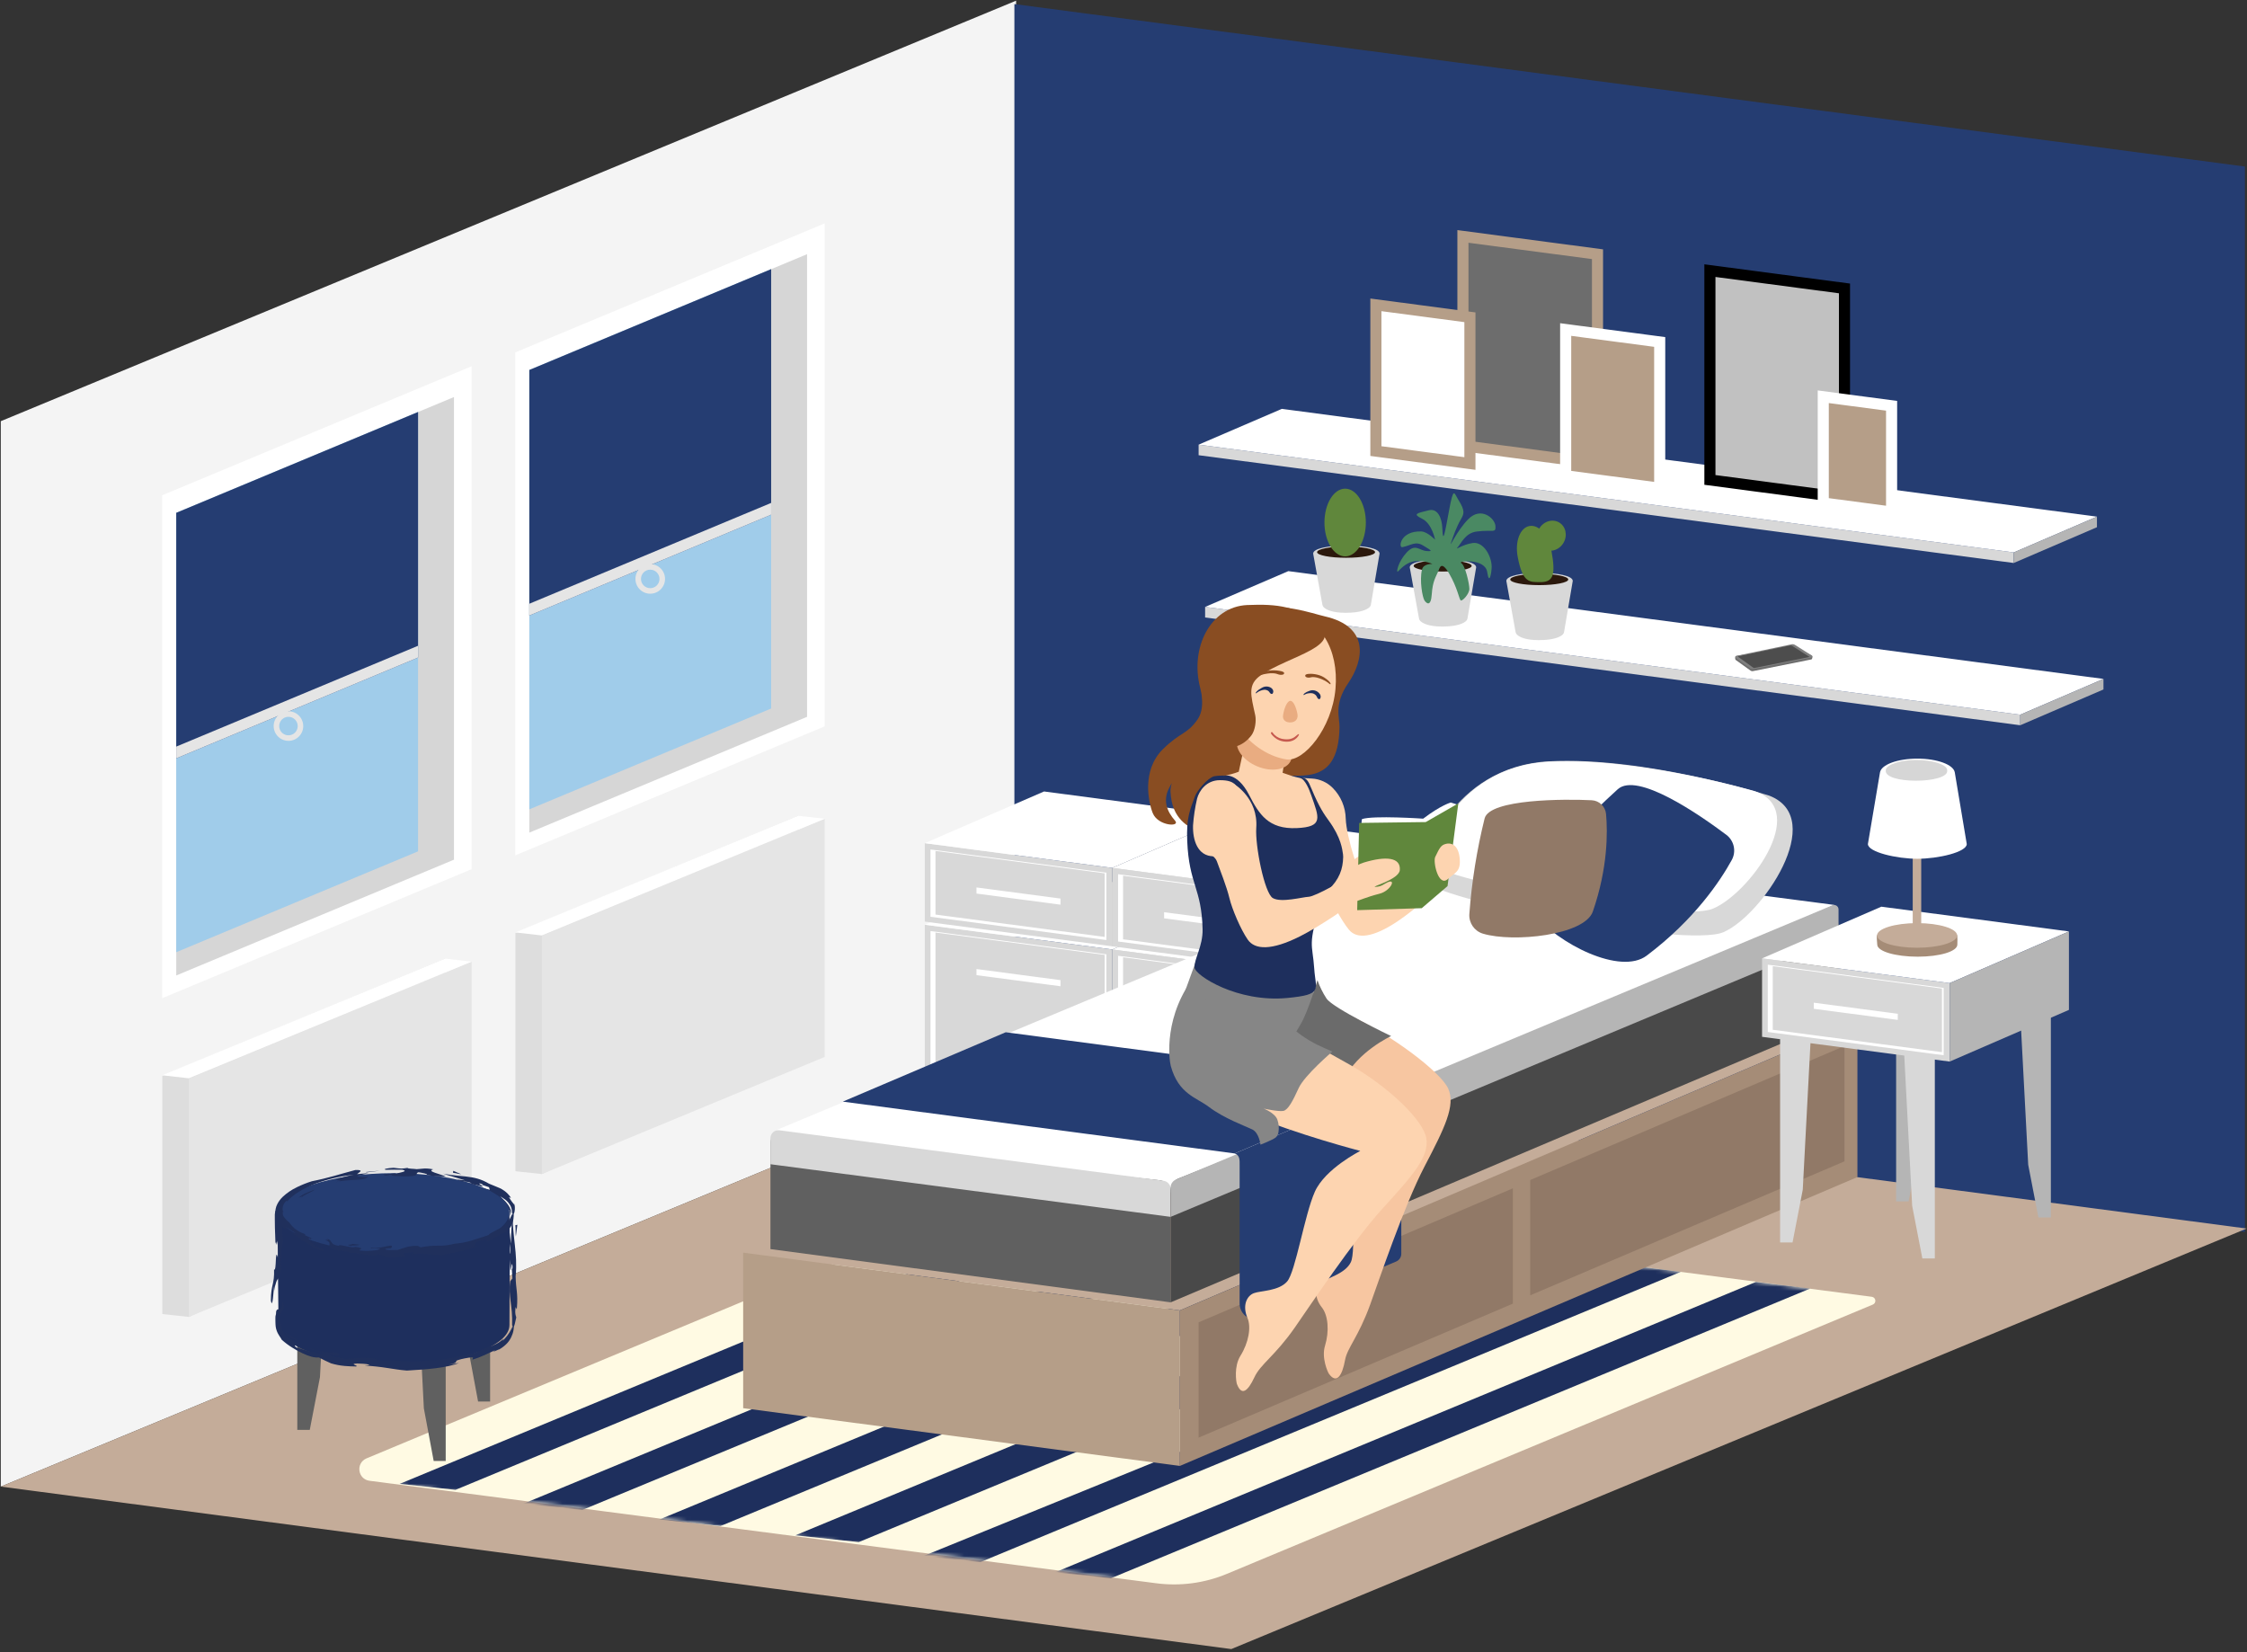 <?xml version="1.0" encoding="UTF-8"?>
<svg width="559px" height="411px" viewBox="0 0 559 411" version="1.1" xmlns="http://www.w3.org/2000/svg" xmlns:xlink="http://www.w3.org/1999/xlink">
    <rect x="0" y="0" width="559" height="411" fill="#333333" stroke="none"/>
    <!-- Generator: Sketch 64 (93537) - https://sketch.com -->
    <title>size-guide-18</title>
    <desc>Created with Sketch.</desc>
    <defs>
        <path d="M198.27,98.26 L2.536,72.76 C-0.417,72.376 -0.955,68.344 1.794,67.185 L158.595,1.806 C162.397,0.221 166.55,-0.333 170.634,0.2 L376.268,26.988 C376.722,27.045 377.081,27.401 377.142,27.855 C377.202,28.309 376.949,28.747 376.525,28.92 L215.832,95.914 C210.286,98.226 204.228,99.035 198.27,98.26 L198.27,98.26 Z" id="path-1"></path>
    </defs>
    <g id="Components-Desktop" stroke="none" stroke-width="1" fill="none" fill-rule="evenodd">
        <g id="Size_Guide_UK-IE" transform="translate(-732, -1331)">
            <g id="Group-7" transform="translate(150, 1305)">
                <g id="size-guide-18" transform="translate(582, 26)">
                    <g>
                        <polygon id="Path" fill="#F4F4F4" fill-rule="nonzero" points="252.78 265.214 0.196 369.829 0.196 104.781 252.78 0.166"></polygon>
                        <polygon id="Path" fill="#253D72" fill-rule="nonzero" points="252.357 1.013 558.483 41.43 558.483 306.479 252.357 266.058"></polygon>
                        <polygon id="Path" fill="#DDDDDD" fill-rule="nonzero" points="198.579 262.233 134.812 292.077 128.226 291.37 128.226 232.08 198.579 202.946"></polygon>
                        <polygon id="Path" fill="#E5E5E5" fill-rule="nonzero" points="205.164 262.94 134.812 292.077 134.812 232.787 205.164 203.652"></polygon>
                        <polygon id="Path" fill="#FFFFFF" fill-rule="nonzero" points="134.812 232.715 128.185 231.964 198.537 202.946 205.164 203.696"></polygon>
                        <polygon id="Path" fill="#C4AC99" fill-rule="nonzero" points="306.318 410.246 0.196 369.829 252.78 265.214 558.905 305.631"></polygon>
                        <polygon id="Path" fill="#FFFFFF" fill-rule="nonzero" points="205.164 180.697 128.185 212.793 128.185 87.671 205.164 55.575"></polygon>
                        <polygon id="Path" fill="#D6D6D6" fill-rule="nonzero" points="200.779 178.326 131.685 207.135 131.685 92.043 200.779 63.234"></polygon>
                        <polygon id="Path" fill="#A0CCEA" fill-rule="nonzero" points="191.844 176.259 131.682 201.345 131.682 92.043 191.844 66.958"></polygon>
                        <g id="Group" transform="translate(89.396, 295.62)">
                            <mask id="mask-2" fill="white">
                                <use xlink:href="#path-1"></use>
                            </mask>
                            <use id="Mask" fill="#FFFAE3" fill-rule="nonzero" xlink:href="#path-1"></use>
                            <g mask="url(#mask-2)" fill="#1E2F5D" fill-rule="nonzero" id="Path">
                                <g transform="translate(9.604, -21)">
                                    <polygon points="14.314 96.017 0.428 94.536 228.543 0.017 242.428 1.497"></polygon>
                                    <polygon points="271.606 0.017 286.238 1.574 45.869 101.017 31.238 99.459"></polygon>
                                    <polygon points="314.842 0.017 330.047 1.636 80.252 105.017 65.047 103.398"></polygon>
                                    <polygon points="358.078 0.017 373.857 1.697 153.004 93.132 114.636 109.017 98.857 107.336 137.966 91.144"></polygon>
                                    <polygon points="319.142 41.781 144.838 114.017 130.666 112.506 308 40.38"></polygon>
                                    <polygon points="351.318 45.938 177.362 118.017 163.478 116.536 337.845 44.287"></polygon>
                                </g>
                            </g>
                        </g>
                        <polygon id="Path" fill="#C4AC99" fill-rule="nonzero" points="293.531 325.995 184.881 311.626 353.431 239.767 462.082 254.133"></polygon>
                        <polygon id="Path" fill="#B59E88" fill-rule="nonzero" points="184.881 311.626 293.531 325.995 293.531 364.684 184.881 350.319"></polygon>
                        <polygon id="Path" fill="#A58C77" fill-rule="nonzero" points="462.082 292.825 293.531 364.684 293.531 325.995 462.082 254.133"></polygon>
                        <polygon id="Path" fill="#D8D8D8" fill-rule="nonzero" points="230.065 230.049 276.737 236.206 276.737 291.186 230.065 285.031"></polygon>
                        <polygon id="Path" fill="#FFFFFF" fill-rule="nonzero" points="231.481 231.622 275.241 237.407 275.241 289.361 231.481 283.576"></polygon>
                        <polygon id="Path" fill="#D8D8D8" fill-rule="nonzero" points="232.723 231.992 274.81 237.556 274.81 287.664 232.723 282.1"></polygon>
                        <polygon id="Path" fill="#FFFFFF" fill-rule="nonzero" points="276.737 236.206 230.065 230.049 259.732 217.193 306.404 223.35"></polygon>
                        <polygon id="Path" fill="#B5B5B5" fill-rule="nonzero" points="276.737 255.722 276.737 236.206 306.404 223.35 306.404 242.866"></polygon>
                        <polygon id="Path" fill="#FFFFFF" fill-rule="nonzero" points="242.929 241.072 263.825 243.835 263.825 245.358 242.929 242.596"></polygon>
                        <polygon id="Path" fill="#D8D8D8" fill-rule="nonzero" points="276.737 236.206 323.411 242.361 323.411 292.974 276.737 286.816"></polygon>
                        <polygon id="Path" fill="#FFFFFF" fill-rule="nonzero" points="278.152 237.777 321.915 243.562 321.915 295.414 278.152 289.629"></polygon>
                        <polygon id="Path" fill="#D8D8D8" fill-rule="nonzero" points="279.394 238.149 321.482 243.714 321.482 295.193 279.394 289.629"></polygon>
                        <polygon id="Path" fill="#FFFFFF" fill-rule="nonzero" points="323.411 242.361 276.737 236.206 306.404 223.35 353.078 229.505"></polygon>
                        <polygon id="Path" fill="#B5B5B5" fill-rule="nonzero" points="323.411 288.82 323.411 242.361 353.078 229.505 353.078 275.964"></polygon>
                        <polygon id="Path" fill="#FFFFFF" fill-rule="nonzero" points="289.601 247.227 310.5 249.99 310.5 251.513 289.601 248.751"></polygon>
                        <polygon id="Path" fill="#D8D8D8" fill-rule="nonzero" points="230.065 209.754 276.737 215.912 276.737 235.428 230.065 229.27"></polygon>
                        <polygon id="Path" fill="#FFFFFF" fill-rule="nonzero" points="231.481 211.325 275.241 217.11 275.241 233.858 231.481 228.073"></polygon>
                        <polygon id="Path" fill="#D8D8D8" fill-rule="nonzero" points="232.723 211.698 274.81 217.262 274.81 233.085 232.723 227.521"></polygon>
                        <polygon id="Path" fill="#FFFFFF" fill-rule="nonzero" points="276.737 215.912 230.065 209.754 259.732 196.898 306.404 203.053"></polygon>
                        <polygon id="Path" fill="#B5B5B5" fill-rule="nonzero" points="276.737 235.428 276.737 215.912 306.404 203.053 306.404 222.572"></polygon>
                        <polygon id="Path" fill="#FFFFFF" fill-rule="nonzero" points="242.929 220.775 263.825 223.538 263.825 225.064 242.929 222.301"></polygon>
                        <polygon id="Path" fill="#D8D8D8" fill-rule="nonzero" points="276.737 215.912 323.411 222.067 323.411 241.586 276.737 235.428"></polygon>
                        <polygon id="Path" fill="#FFFFFF" fill-rule="nonzero" points="278.152 217.482 321.915 223.267 321.915 240.012 278.152 234.227"></polygon>
                        <polygon id="Path" fill="#D8D8D8" fill-rule="nonzero" points="279.394 217.855 321.482 223.419 321.482 239.242 279.394 233.678"></polygon>
                        <polygon id="Path" fill="#FFFFFF" fill-rule="nonzero" points="323.411 222.067 276.737 215.912 306.404 203.053 353.078 209.211"></polygon>
                        <polygon id="Path" fill="#B5B5B5" fill-rule="nonzero" points="323.411 241.586 323.411 222.067 353.078 209.211 353.078 228.727"></polygon>
                        <polygon id="Path" fill="#FFFFFF" fill-rule="nonzero" points="289.601 226.933 310.5 229.695 310.5 231.219 289.601 228.456"></polygon>
                        <path d="M290.28,297.106 L193.07,281.172 L355.46,213.373 C357.151,212.67 358.999,212.426 360.814,212.666 L456.338,225.122 L290.28,297.106 Z" id="Path" fill="#FFFFFF" fill-rule="nonzero"></path>
                        <path d="M195.043,283.259 L288.607,293.634 C290.122,293.831 291.254,295.123 291.251,296.65 L291.251,323.994 L191.671,310.746 L191.671,284.25 C191.66,282.387 193.202,283.016 195.043,283.259 Z" id="Path" fill="#606060" fill-rule="nonzero"></path>
                        <path d="M193.909,281.189 L289.438,293.747 C290.47,293.883 291.24,294.762 291.24,295.803 L291.24,302.725 L191.659,289.632 L191.659,283.176 C191.655,282.601 191.901,282.051 192.332,281.67 C192.763,281.289 193.338,281.114 193.909,281.189 L193.909,281.189 Z" id="Path" fill="#D8D8D8" fill-rule="nonzero"></path>
                        <path d="M457.384,253.581 L291.232,323.994 L291.232,296.024 C291.232,294.788 291.974,293.674 293.114,293.198 L455.021,228.5 C455.546,228.282 456.145,228.34 456.618,228.655 C457.091,228.97 457.375,229.5 457.376,230.068 L457.384,253.581 Z" id="Path" fill="#494949" fill-rule="nonzero"></path>
                        <path d="M457.384,233.317 L291.232,302.725 L291.232,295.389 C291.237,294.543 291.748,293.782 292.529,293.457 L455.874,225.216 C456.211,225.083 456.591,225.123 456.892,225.324 C457.193,225.524 457.377,225.859 457.384,226.221 L457.384,233.317 Z" id="Path" fill="#B5B5B5" fill-rule="nonzero"></path>
                        <polygon id="Path" fill="#DDDDDD" fill-rule="nonzero" points="110.739 297.771 46.975 327.615 40.387 326.905 40.387 267.618 110.739 238.483"></polygon>
                        <polygon id="Path" fill="#E5E5E5" fill-rule="nonzero" points="117.327 298.477 46.975 327.615 46.975 268.324 117.327 239.19"></polygon>
                        <polygon id="Path" fill="#FFFFFF" fill-rule="nonzero" points="46.975 268.253 40.348 267.502 110.698 238.483 117.327 239.234"></polygon>
                        <polygon id="Path" fill="#FFFFFF" fill-rule="nonzero" points="117.327 216.232 40.348 248.328 40.348 123.209 117.327 91.113"></polygon>
                        <polygon id="Path" fill="#D6D6D6" fill-rule="nonzero" points="112.939 213.864 43.845 242.673 43.845 127.581 112.939 98.772"></polygon>
                        <polygon id="Path" fill="#A0CCEA" fill-rule="nonzero" points="104.005 211.797 43.845 236.883 43.845 127.581 104.005 102.495"></polygon>
                        <polygon id="Path" fill="#253D72" fill-rule="nonzero" points="104.005 163.577 43.845 188.66 43.845 127.581 104.005 102.495"></polygon>
                        <polygon id="Path" fill="#E5E5E5" fill-rule="nonzero" points="104.005 160.649 104.005 163.577 43.845 188.66 43.845 185.734"></polygon>
                        <polygon id="Path" fill="#917967" fill-rule="nonzero" points="376.37 324.311 298.187 357.644 298.187 328.956 376.37 295.624"></polygon>
                        <polyline id="Path" fill="#917967" fill-rule="nonzero" points="380.681 322.247 380.681 293.556 458.863 260.224 458.863 288.914"></polyline>
                        <path d="M71.762,184.307 C70.273,184.308 68.929,183.412 68.359,182.036 C67.788,180.66 68.103,179.075 69.156,178.022 C70.21,176.969 71.794,176.654 73.17,177.224 C74.546,177.795 75.443,179.139 75.441,180.628 C75.438,182.659 73.793,184.304 71.762,184.307 L71.762,184.307 Z M71.762,178.326 C70.831,178.325 69.991,178.885 69.634,179.745 C69.277,180.605 69.473,181.596 70.131,182.255 C70.789,182.914 71.779,183.111 72.64,182.755 C73.5,182.399 74.061,181.559 74.061,180.628 C74.06,179.359 73.032,178.329 71.762,178.326 L71.762,178.326 Z" id="Shape" fill="#E5E5E5" fill-rule="nonzero"></path>
                        <polygon id="Path" fill="#253D72" fill-rule="nonzero" points="191.844 128.039 131.682 153.125 131.682 92.043 191.844 66.958"></polygon>
                        <polygon id="Path" fill="#E5E5E5" fill-rule="nonzero" points="191.844 125.114 191.844 128.039 131.682 153.125 131.682 150.196"></polygon>
                        <path d="M161.763,147.701 C159.73,147.701 158.081,146.053 158.081,144.02 C158.081,141.986 159.73,140.338 161.763,140.338 C163.797,140.338 165.445,141.986 165.445,144.02 C165.442,146.052 163.795,147.698 161.763,147.701 L161.763,147.701 Z M161.763,141.718 C160.492,141.718 159.461,142.748 159.461,144.02 C159.461,145.291 160.492,146.321 161.763,146.321 C163.034,146.321 164.065,145.291 164.065,144.02 C164.064,142.749 163.034,141.719 161.763,141.718 L161.763,141.718 Z" id="Shape" fill="#E5E5E5" fill-rule="nonzero"></path>
                        <polygon id="Path" fill="#D8D8D8" fill-rule="nonzero" points="298.187 110.618 500.967 137.431 500.967 140.059 298.187 113.246"></polygon>
                        <polygon id="Path" fill="#FFFFFF" fill-rule="nonzero" points="500.967 137.431 298.187 110.618 318.887 101.717 521.67 128.53"></polygon>
                        <polyline id="Path" fill="#B5B5B5" fill-rule="nonzero" points="500.967 140.059 500.967 137.431 521.67 128.53 521.67 131.158"></polyline>
                        <polygon id="Path" fill="#D8D8D8" fill-rule="nonzero" points="299.805 150.986 502.587 177.799 502.587 180.424 299.805 153.611"></polygon>
                        <polygon id="Path" fill="#FFFFFF" fill-rule="nonzero" points="502.587 177.799 299.805 150.986 320.507 142.082 523.29 168.898"></polygon>
                        <polyline id="Path" fill="#B5B5B5" fill-rule="nonzero" points="502.587 180.424 502.587 177.799 523.29 168.898 523.29 171.523"></polyline>
                        <polygon id="Path" stroke="#B59E88" stroke-width="2.76" fill="#6D6D6D" fill-rule="nonzero" points="363.941 58.816 397.42 63.243 397.42 115.31 363.941 110.883"></polygon>
                        <polygon id="Path" stroke="#B59E88" stroke-width="2.76" fill="#FFFFFF" fill-rule="nonzero" points="342.289 75.837 365.68 78.93 365.68 115.31 342.289 112.219"></polygon>
                        <polygon id="Path" stroke="#FFFFFF" stroke-width="2.76" fill="#B59E88" fill-rule="nonzero" points="389.502 81.98 412.893 85.074 412.893 121.454 389.502 118.36"></polygon>
                        <polygon id="Path" stroke="#000000" stroke-width="2.76" fill="#C1C1C1" fill-rule="nonzero" points="425.385 67.327 458.863 71.754 458.863 123.822 425.385 119.395"></polygon>
                        <polygon id="Path" stroke="#FFFFFF" stroke-width="2.76" fill="#B59E88" fill-rule="nonzero" points="453.584 98.7 470.582 100.947 470.582 127.385 453.584 125.138"></polygon>
                        <polygon id="Path" fill="#253D72" fill-rule="nonzero" points="307.177 286.952 209.666 274.057 250.202 256.799 347.713 269.693"></polygon>
                        <path d="M348.61,311.905 C348.611,312.748 348.106,313.51 347.329,313.837 L313.87,327.938 C312.652,328.452 311.257,328.322 310.156,327.592 C309.054,326.861 308.391,325.627 308.391,324.306 L308.391,289.8 C308.391,288.726 308.496,287.399 307.177,286.952 L307.177,286.952 L347.713,269.693 L347.87,269.798 C348.822,270.397 348.61,271.813 348.61,273.991 L348.61,311.905 Z" id="Path" fill="#253D72" fill-rule="nonzero"></path>
                        <polygon id="Path" fill="#B5B5B5" fill-rule="nonzero" points="474.813 298.883 471.711 298.883 471.711 248.29 479.323 248.29 477.35 285.779"></polygon>
                        <polygon id="Path" fill="#B5B5B5" fill-rule="nonzero" points="507.105 302.871 510.205 302.871 510.205 252.275 502.596 252.275 504.569 289.764"></polygon>
                        <polygon id="Path" fill="#D8D8D8" fill-rule="nonzero" points="445.944 309.084 442.844 309.084 442.844 258.488 450.454 258.488 448.483 295.977"></polygon>
                        <polygon id="Path" fill="#D8D8D8" fill-rule="nonzero" points="478.236 313.072 481.338 313.072 481.338 262.476 473.726 262.476 475.699 299.965"></polygon>
                        <polygon id="Path" fill="#D8D8D8" fill-rule="nonzero" points="438.362 238.417 485.034 244.575 485.034 264.091 438.362 257.936"></polygon>
                        <polygon id="Path" fill="#FFFFFF" fill-rule="nonzero" points="439.778 239.99 483.541 245.775 483.541 262.52 439.778 256.735"></polygon>
                        <polygon id="Path" fill="#D8D8D8" fill-rule="nonzero" points="441.02 240.36 483.107 245.924 483.107 261.747 441.02 256.183"></polygon>
                        <polygon id="Path" fill="#FFFFFF" fill-rule="nonzero" points="485.034 244.575 438.362 238.417 468.029 225.561 514.701 231.719"></polygon>
                        <polygon id="Path" fill="#B5B5B5" fill-rule="nonzero" points="485.034 264.091 485.034 244.575 514.701 231.719 514.701 251.235"></polygon>
                        <polygon id="Path" fill="#FFFFFF" fill-rule="nonzero" points="451.226 249.441 472.122 252.203 472.122 253.727 451.226 250.964"></polygon>
                        <g id="plant" transform="translate(326.48, 135.516)" fill-rule="nonzero">
                            <path d="M16.72,2.15 L16.72,2.15 L16.72,2.15 C16.637,0.93 12.972,0.199 8.462,0.199 C3.952,0.199 0.29,0.93 0.207,2.15 L0.207,2.15 L0.207,2.194 C0.207,2.251 0.215,2.308 0.232,2.363 L2.487,14.835 C2.529,15.134 2.675,15.408 2.898,15.611 C3.48,16.138 4.913,16.933 8.277,16.933 C12.023,16.933 13.563,16.121 14.167,15.597 C14.392,15.401 14.538,15.128 14.576,14.832 L16.692,2.387 C16.712,2.324 16.722,2.258 16.723,2.191 L16.72,2.15 Z" id="Path" fill="#D8D8D8"></path>
                            <ellipse id="Oval" fill="#2C190D" cx="8.39" cy="1.844" rx="7.215" ry="1.402"></ellipse>
                        </g>
                        <ellipse id="Oval" fill="#60873C" fill-rule="nonzero" cx="334.641" cy="129.99" rx="5.15" ry="8.421"></ellipse>
                        <g id="plant-2" transform="translate(374.504, 142.416)" fill-rule="nonzero">
                            <path d="M16.756,2.053 L16.756,2.053 L16.756,2.053 C16.673,0.834 13.008,0.102 8.498,0.102 C3.988,0.102 0.326,0.834 0.243,2.053 L0.243,2.053 L0.243,2.098 C0.244,2.155 0.253,2.211 0.268,2.266 L2.523,14.738 C2.566,15.037 2.711,15.311 2.934,15.514 C3.516,16.038 4.949,16.833 8.313,16.833 C12.058,16.833 13.599,16.025 14.203,15.5 C14.428,15.304 14.573,15.032 14.611,14.736 L16.728,2.288 C16.75,2.226 16.761,2.161 16.761,2.095 C16.761,2.095 16.756,2.062 16.756,2.053 Z" id="Path" fill="#D8D8D8"></path>
                            <ellipse id="Oval" fill="#2C190D" cx="8.426" cy="1.747" rx="7.215" ry="1.402"></ellipse>
                        </g>
                        <path d="M377.557,138.477 C378.782,145.101 380.593,144.765 382.941,144.825 C386.394,144.9 387.109,143.214 385.947,136.932 C385.246,133.145 382.801,130.424 380.482,130.86 C378.164,131.296 376.856,134.688 377.557,138.477 Z" id="Path" fill="#60873C" fill-rule="nonzero"></path>
                        <ellipse id="Oval" fill="#60873C" fill-rule="nonzero" transform="translate(385.945, 133.271) rotate(-60) translate(-385.945, -133.271) " cx="385.945" cy="133.271" rx="3.82" ry="3.5"></ellipse>
                        <g id="plant-3" transform="translate(350.492, 139.104)" fill-rule="nonzero">
                            <path d="M16.737,1.982 L16.737,1.982 L16.737,1.982 C16.657,0.765 12.991,0.03 8.481,0.03 C3.972,0.03 0.306,0.765 0.226,1.982 L0.226,1.982 L0.226,2.029 C0.227,2.085 0.234,2.142 0.248,2.197 L2.506,14.669 C2.548,14.968 2.694,15.242 2.917,15.445 C3.497,15.969 4.932,16.764 8.297,16.764 C12.042,16.764 13.582,15.956 14.186,15.428 C14.411,15.232 14.556,14.96 14.595,14.664 L16.712,2.219 C16.731,2.156 16.742,2.09 16.742,2.023 C16.743,2.009 16.741,1.995 16.737,1.982 L16.737,1.982 Z" id="Path" fill="#D8D8D8"></path>
                            <ellipse id="Oval" fill="#2C190D" cx="8.41" cy="1.678" rx="7.215" ry="1.402"></ellipse>
                        </g>
                        <path d="M357.014,134.271 C357.014,134.271 355.112,132.262 353.578,132.21 C348.334,132.03 347.818,136.333 348.886,136.12 C351.016,135.695 352.109,134.536 354.014,135.698 C355.918,136.86 356.708,137.23 354.858,137.078 C353.009,136.926 352.098,135.121 349.943,137.448 C347.787,139.775 347.301,142.521 347.735,142.203 C348.168,141.886 349.636,139.88 352.016,139.615 C353.495,139.47 354.987,139.706 356.349,140.302 C356.349,140.302 354.141,140.142 353.76,141.682 C353.108,144.376 353.865,148.656 354.395,149.41 C354.925,150.163 355.979,150.994 356.191,147.823 C356.404,144.652 357.141,143.647 357.828,142.063 C358.132,141.367 358.515,139.261 360.525,142.698 C362.534,146.134 363.009,149.046 363.378,149.355 C363.748,149.664 365.545,147.77 365.545,146.501 C365.545,145.231 364.488,140.531 363.483,140.053 C362.479,139.576 369.456,138.787 369.986,142.328 C370.516,145.869 371.09,142.272 371.09,141.006 C371.09,138.373 369.081,134.716 366.398,135.085 C363.715,135.455 361.8,137.095 362.647,136.143 C363.494,135.19 364.54,132.593 367.339,132.232 C371.462,131.704 372.15,132.762 372.031,130.852 C371.912,128.942 368.443,125.931 365.266,129.16 C362.36,132.121 360.458,136.612 360.986,135.027 C361.513,133.443 362.297,131.163 363.417,129.215 C364.209,127.835 364.579,127.153 362.782,124.299 C361.745,122.643 361.62,120.916 360.511,126.888 C359.401,132.861 358.985,135.444 358.819,131.434 C358.714,128.845 357.657,126.414 355.49,126.941 C352.454,127.683 351.314,127.84 353.798,129.055 C356.282,130.269 357.014,134.271 357.014,134.271 Z" id="Path" fill="#4A8963" fill-rule="nonzero"></path>
                        <rect id="Rectangle" fill="#C4AC99" fill-rule="nonzero" x="475.84" y="205.973" width="2.114" height="25.58"></rect>
                        <path d="M467.014,234.992 C467.014,236.684 471.576,238 477.077,238 C482.577,238 486.941,236.684 486.941,234.992 C486.941,234.716 487.038,232.814 486.833,232.571 C485.729,231.249 481.719,231.873 477.077,231.873 C472.34,231.873 467.969,231.351 466.961,232.701 C466.798,232.944 467.014,234.757 467.014,234.992 Z" id="Path" fill="#A58C77" fill-rule="nonzero"></path>
                        <ellipse id="Oval" fill="#C4AC99" fill-rule="nonzero" cx="476.925" cy="232.712" rx="9.964" ry="3.064"></ellipse>
                        <path d="M489.281,209.973 C489.281,211.998 482.15,213.641 477.002,213.641 C471.855,213.641 464.69,211.985 464.69,209.973 C464.69,209.898 467.684,192.24 467.695,192.162 C467.996,190.23 472.048,188.726 477.002,188.726 C481.956,188.726 486.014,190.247 486.306,192.168 C486.317,192.242 489.281,209.898 489.281,209.973 Z" id="Path" fill="#FFFFFF" fill-rule="nonzero"></path>
                        <path d="M484.418,191.842 C484.418,193.291 480.852,194.221 476.632,194.221 C472.412,194.221 469.136,193.291 469.136,191.842 C469.129,191.73 469.129,191.618 469.136,191.505 C469.429,190.15 472.823,189.052 476.643,189.052 C480.756,189.052 484.25,190.156 484.418,191.536 C484.424,191.577 484.418,191.82 484.418,191.842 Z" id="Path" fill="#D6D6D6" fill-rule="nonzero"></path>
                        <polygon id="Path" fill="#606060" fill-rule="nonzero" points="77.062 355.723 73.962 355.723 73.962 305.126 81.571 305.126 79.598 342.615"></polygon>
                        <polygon id="Path" fill="#606060" fill-rule="nonzero" points="107.891 363.456 110.88 363.456 110.88 312.86 103.541 312.86 105.443 350.349"></polygon>
                        <polygon id="Path" fill="#606060" fill-rule="nonzero" points="118.936 348.665 121.928 348.665 121.928 298.069 114.587 298.069 116.488 335.558"></polygon>
                        <path d="M126.736,329.638 C126.736,335.067 113.877,339.469 98.015,339.469 C82.154,339.469 69.295,335.053 69.295,329.638 C69.295,328.975 68.895,302.314 69.256,301.685 C71.881,297.18 84.086,294.492 98.015,294.492 C112.332,294.492 124.492,296.501 126.67,301.193 C126.904,301.698 126.736,329.108 126.736,329.638 Z" id="Path" fill="#1E2F5D" fill-rule="nonzero"></path>
                        <path d="M124.037,335.79 C124.467,335.514 123.83,335.837 123.314,336.052 C122.798,336.267 122.397,336.364 123.314,335.834 C122.626,336.11 121.658,336.621 120.601,337.087 C119.627,337.536 118.625,337.918 117.6,338.232 C117.454,338.111 117.736,337.874 117.664,337.747 C117.628,337.686 117.507,337.653 117.2,337.678 C116.894,337.703 116.411,337.785 115.644,337.923 C115.021,338.038 114.406,338.195 113.805,338.395 C113.529,338.511 113.491,338.608 113.471,338.704 C113.436,338.9 113.471,339.132 111.622,339.494 C112.469,339.371 113.315,339.228 114.161,339.066 C112.961,339.618 110.816,340.076 108.429,340.377 C106.042,340.678 103.414,340.824 101.22,340.965 C99.564,340.838 97.996,340.567 96.318,340.316 C94.465,340.024 92.599,339.825 90.726,339.72 C90.966,339.693 92.018,339.659 91.83,339.48 C91.066,339.273 89.691,339.229 88.883,339.204 C86.633,339.298 89.435,339.756 88.579,339.946 C87.641,339.927 86.724,339.911 85.717,339.814 C84.573,339.71 83.442,339.492 82.341,339.165 C81.317,338.715 80.313,338.221 79.333,337.703 C78.163,337.816 76.78,337.388 75.221,336.645 C74.372,336.238 73.547,335.783 72.75,335.282 C71.806,334.704 70.917,334.04 70.095,333.298 C70.017,333.13 69.925,332.969 69.819,332.817 L69.604,332.505 L69.367,332.127 C68.963,331.498 68.698,330.791 68.588,330.052 C68.566,329.85 68.544,329.627 68.541,329.5 C68.539,329.373 68.541,329.171 68.522,329.011 C68.522,328.691 68.503,328.385 68.506,328.106 C68.479,327.694 68.53,327.281 68.657,326.889 C68.621,324.844 69.861,326.489 70.181,324.824 C70.429,321.924 70.41,326.831 70.661,323.927 C70.876,327.077 69.477,324.94 69.687,329.171 L69.847,328.962 C69.885,329.197 69.91,329.435 69.921,329.674 C69.939,329.889 69.97,330.103 70.015,330.314 C70.116,330.786 70.303,331.235 70.567,331.639 C70.63,331.747 70.702,331.85 70.783,331.945 C70.86,332.045 70.934,332.144 71.014,332.235 C71.173,332.408 71.343,332.572 71.522,332.724 C71.808,332.975 72.144,333.163 72.508,333.276 C72.938,333.593 73.269,333.828 73.518,333.993 C73.686,334.111 73.849,334.238 74.003,334.374 C74.175,334.545 74.064,334.587 73.885,334.6 C73.709,334.594 73.533,334.615 73.363,334.664 C73.269,334.73 73.325,334.89 73.78,335.235 C73.946,335.271 74.164,335.34 74.423,335.415 C74.682,335.489 74.975,335.599 75.298,335.691 C75.621,335.782 75.96,335.9 76.316,335.997 C76.672,336.093 77.031,336.198 77.39,336.273 C78.817,336.618 80.133,336.797 80.294,336.549 C79.19,336.243 78.086,335.9 77.006,335.5 C77.536,335.677 77.172,335.42 77.401,335.45 C78.085,335.827 78.834,336.071 79.609,336.168 C80.497,336.308 81.391,336.4 82.289,336.444 C82.703,336.466 83.084,336.488 83.393,336.519 C83.653,336.534 83.91,336.571 84.163,336.632 C84.525,336.737 84.558,336.908 84.047,337.228 C83.575,337.244 82.391,336.933 82.002,337.024 C82.043,337.231 82.659,337.418 83.487,337.595 C84.315,337.772 85.353,337.918 86.247,338.07 C88.146,337.962 90.282,337.578 93.13,337.97 C94.118,338.13 93.517,338.324 94.51,338.473 C96.45,338.387 98.393,338.423 100.328,338.58 C102.351,338.769 104.39,338.716 106.4,338.423 C108.498,338.412 110.59,338.197 112.646,337.78 C114.777,337.377 116.875,336.858 118.79,336.4 C118.453,336.336 119.066,336.099 119.814,335.798 C120.2,335.66 120.614,335.481 120.99,335.34 C121.365,335.199 121.682,335.064 121.862,334.973 C122.087,334.916 122.308,334.846 122.524,334.763 C122.862,334.629 123.192,334.476 123.512,334.305 C124.276,333.918 124.958,333.388 125.522,332.743 C124.862,333.416 125.381,333.124 124.939,333.632 C125.865,332.812 126.624,331.821 127.175,330.714 C127.241,330.568 127.315,330.425 127.396,330.286 C127.459,330.162 127.506,330.06 127.559,329.975 C127.629,329.847 127.723,329.734 127.835,329.641 C127.866,330.376 127.761,331.111 127.523,331.807 C127.434,332.071 127.328,332.329 127.208,332.58 C127.15,332.699 127.092,332.815 127.037,332.931 C126.982,333.046 126.91,333.146 126.846,333.253 L126.639,333.576 C126.565,333.684 126.485,333.781 126.402,333.885 C126.319,333.99 126.228,334.095 126.126,334.203 C126.024,334.311 125.925,334.404 125.814,334.512 C125.279,335.013 124.682,335.443 124.037,335.79 L124.037,335.79 Z" id="Path" fill="#20305C" fill-rule="nonzero"></path>
                        <path d="M68.18,315.81 C68.867,316.506 68.362,309.849 69.149,312.978 C69.264,311.534 69.193,310.08 68.936,308.654 C68.702,311.115 68.834,308.055 68.53,309.377 C68.47,308.043 68.424,306.718 68.392,305.402 C68.392,304.745 68.368,304.089 68.368,303.432 C68.368,303.103 68.368,302.775 68.368,302.441 L68.368,302.165 C68.37,302.052 68.381,301.939 68.401,301.828 C68.413,301.716 68.435,301.606 68.464,301.497 L68.486,301.414 C68.486,301.414 68.503,301.414 68.486,301.389 L68.486,301.37 L68.506,301.334 L68.583,301.182 L68.765,300.906 C68.795,300.859 68.823,300.81 68.856,300.765 L68.947,300.647 C69.063,300.506 69.168,300.351 69.292,300.225 C69.416,300.098 69.535,299.949 69.659,299.838 L70.048,299.485 C70.566,299.047 71.12,298.653 71.704,298.309 C72.833,297.66 74.019,297.117 75.248,296.689 C77.612,295.875 80.043,295.271 82.513,294.884 C85.273,294.652 87.837,294.379 90.381,294.056 C92.926,293.733 95.449,293.413 98.087,293.162 C101.33,293.377 99.213,293.868 98.485,294.233 C99.832,294.233 101.181,294.268 102.528,294.315 C101.162,294.42 99.801,294.539 98.446,294.682 C98.316,294.958 100.138,294.958 101.14,295.199 L102.271,295.157 C101.587,295.756 99.589,295.693 97.276,295.593 C94.963,295.494 92.327,295.378 90.439,295.701 C95.021,295.323 89.697,295.337 91.623,294.964 L90.174,295.025 C91.458,294.912 93.989,294.393 97.35,294.302 C92.765,294.241 88.185,294.656 83.686,295.541 C81.575,295.956 79.498,296.525 77.47,297.241 C75.609,297.869 73.844,298.753 72.226,299.866 C72.364,299.695 72.808,299.314 72.193,299.59 C71.642,299.902 71.149,300.308 70.736,300.788 C70.573,300.985 70.426,301.196 70.297,301.417 C70.247,301.519 70.189,301.629 70.153,301.712 C70.133,301.782 70.116,301.853 70.104,301.925 C70.084,302.034 70.101,302.147 70.153,302.245 C70.203,302.378 70.239,302.516 70.261,302.656 C70.33,302.973 70.391,303.266 70.432,303.539 C70.374,303.147 70.319,302.747 70.272,302.375 C70.087,303.164 70.109,304.307 70.175,305.452 C70.242,306.597 70.363,307.815 70.393,308.838 C70.082,311.069 69.725,312.553 69.985,316.335 L69.709,316.208 L69.601,319.266 C69.546,318.507 69.441,318.821 69.386,318.99 C69.309,318.769 69.361,318.612 69.386,318.073 C68.986,317.883 68.45,319.453 68.185,321.165 C68.221,320.682 68.23,320.197 68.213,319.713 C68.05,321.093 67.821,325.928 67.385,323.533 C67.404,319.473 68.31,319.536 68.18,315.81 Z" id="Path" fill="#20305C" fill-rule="nonzero"></path>
                        <path d="M71.456,332.246 C71.299,332.068 71.159,331.874 71.039,331.669 C70.983,331.598 70.947,331.513 70.934,331.424 C70.934,331.352 71.036,331.454 71.21,331.584 C71.293,331.65 71.379,331.73 71.47,331.802 C71.561,331.873 71.663,331.934 71.746,331.984 C71.906,332.08 72.022,332.105 71.964,331.959 C72.538,332.473 73.166,332.922 73.838,333.3 C73.813,333.375 73.667,333.353 73.451,333.281 C73.192,333.177 72.939,333.056 72.695,332.919 C72.419,332.768 72.143,332.605 71.939,332.47 C71.794,332.364 71.63,332.289 71.456,332.246 Z" id="Path" fill="#20305C" fill-rule="nonzero"></path>
                        <path d="M116.339,294.558 C116.546,294.834 118.47,295.127 119.521,295.499 C120.603,295.706 121.296,295.809 122.096,296.029 C122.555,296.154 123.003,296.313 123.438,296.504 C124.08,296.789 124.693,297.137 125.268,297.542 C124.189,297.216 124.327,297.542 124.917,298.094 C125.061,298.246 125.235,298.414 125.425,298.596 C125.615,298.778 125.817,298.988 126.005,299.234 C126.101,299.355 126.206,299.468 126.297,299.601 L126.573,299.998 C126.656,300.142 126.733,300.274 126.811,300.429 C126.888,300.583 126.954,300.76 127.023,300.917 C127.081,301.075 127.101,301.244 127.084,301.411 C127.088,301.491 127.088,301.571 127.084,301.651 C127.084,301.72 127.067,301.787 127.062,301.856 C127.034,302.118 126.995,302.358 126.957,302.573 C126.94,302.361 126.915,302.126 126.882,301.872 C126.866,301.745 126.852,301.596 126.827,301.464 C126.819,301.315 126.77,301.171 126.686,301.047 C126.218,300.351 125.623,299.75 124.931,299.275 C124.219,298.759 123.438,298.301 122.704,297.821 C122.88,297.785 122.488,297.511 121.914,297.211 C121.316,296.91 120.7,296.646 120.071,296.418 C119.221,296.349 119.463,296.711 119.107,296.86 C118.931,296.935 118.605,296.962 117.923,296.893 C117.242,296.824 116.201,296.656 114.567,296.418 C113.979,296.261 112.936,296.112 112.067,295.985 C111.197,295.858 110.504,295.728 110.62,295.538 C109.792,295.306 108.964,295.728 108.056,295.323 L107.601,295.124 C108.981,295.146 110.378,295.193 111.766,295.281 C112.021,295.421 112.303,295.506 112.594,295.53 C112.224,295.342 113.361,295.342 114.272,295.314 C115.183,295.287 115.87,295.207 114.548,294.74 C112.641,294.431 110.728,294.219 108.813,294.059 C107.433,293.769 109.423,293.667 111.506,293.852 C113.002,294.169 113.714,294.335 114.288,294.404 C114.863,294.473 115.34,294.492 116.339,294.558 Z" id="Path" fill="#20305C" fill-rule="nonzero"></path>
                        <path d="M101.929,294.081 L101.62,293.962 C103.3,293.962 104.981,294.002 106.663,294.081 C105.081,294.048 103.505,294.05 101.929,294.081 Z" id="Path" fill="#20305C" fill-rule="nonzero"></path>
                        <path d="M128.329,307.63 C128.202,306.647 128.329,305.791 128.207,304.812 L128.712,304.687 L128.329,307.63 Z" id="Path" fill="#20305C" fill-rule="nonzero"></path>
                        <path d="M82.954,297.028 C82.355,297.368 81.243,297.633 80.175,297.931 C79.107,298.229 78.077,298.544 77.636,298.891 C78.464,298.649 78.155,298.638 78.337,298.5 C77.785,298.602 77.233,298.718 76.681,298.847 C78.555,297.881 80.639,297.528 82.954,297.028 Z" id="Path" fill="#20305C" fill-rule="nonzero"></path>
                        <path d="M128.279,317.541 C128.34,320.886 128.892,321.529 128.594,325.437 C128.447,326.284 128.342,324.391 128.218,325.619 C128.094,326.847 128.301,327.135 128.4,327.736 L128.566,327.264 C128.4,327.736 128.243,328.719 128.064,329.389 C127.884,330.06 127.683,330.419 127.412,329.638 C127.592,324.755 126.374,322.498 126.929,318.719 L127.481,318.062 L127.349,315.791 C127.404,315.636 127.536,315.7 127.492,314.941 C127.271,313.362 127.238,316.106 126.973,315.976 L126.65,311.587 C126.684,311.035 126.805,312.032 126.86,311.863 C127.122,309.782 126.333,308.482 126.797,306.688 L127.098,309.404 C127.125,307.765 127.194,306.33 127.271,305.016 C127.316,304.359 127.354,303.732 127.393,303.125 C127.412,302.819 127.429,302.518 127.448,302.223 C127.448,302.071 127.448,301.922 127.467,301.773 C127.467,301.698 127.467,301.629 127.467,301.522 L127.451,301.221 C127.451,301.362 127.487,301.497 127.487,301.64 L127.487,301.952 C127.487,302.155 127.492,302.353 127.503,302.548 C127.52,302.94 127.534,303.318 127.547,303.691 C127.583,304.431 127.63,305.135 127.685,305.814 C127.799,307.169 127.945,308.424 128.077,309.661 C128.351,312.156 128.555,314.549 128.279,317.541 Z" id="Path" fill="#20305C" fill-rule="nonzero"></path>
                        <ellipse id="Oval" fill="#253D72" fill-rule="nonzero" cx="97.977" cy="301.685" rx="28.721" ry="9.831"></ellipse>
                        <path d="M125.662,306.636 C125.806,306.509 125.765,306.52 125.643,306.589 L125.414,306.727 L125.138,306.873 C124.765,307.061 124.481,307.171 125.077,306.677 C124.594,306.934 123.935,307.395 123.228,307.842 C122.578,308.267 121.893,308.637 121.18,308.946 C121.05,308.833 121.213,308.598 121.136,308.48 C121.097,308.422 121.001,308.391 120.78,308.419 C120.407,308.479 120.038,308.563 119.676,308.67 C118.26,309.106 118.219,309.266 118.224,309.462 C118.247,309.586 118.199,309.711 118.1,309.788 C117.768,310.023 117.393,310.189 116.996,310.276 C117.589,310.136 118.183,309.97 118.773,309.799 C117.987,310.351 116.494,310.862 114.821,311.253 C113.149,311.645 111.297,311.938 109.759,312.225 C109.166,312.225 108.581,312.178 107.998,312.137 L106.224,311.974 C104.896,311.847 103.56,311.847 102.233,311.974 C102.396,311.919 103.13,311.759 102.97,311.604 C102.418,311.494 101.443,311.604 100.875,311.695 C99.313,312.093 101.33,312.181 100.748,312.473 C99.437,312.689 98.181,312.967 96.332,312.749 C95.567,312.504 94.806,312.255 94.055,311.99 C93.266,312.388 92.264,312.335 91.077,312.167 C89.89,311.999 88.521,311.723 86.956,311.643 C86.708,311.48 86.424,311.38 86.128,311.35 C85.736,311.281 85.259,311.226 84.781,311.162 C84.33,311.114 83.881,311.042 83.437,310.947 C83.135,310.912 82.849,310.795 82.609,310.608 C81.179,310.304 82.609,309.377 81.549,308.775 C79.67,308.016 82.943,308.91 81.069,308.151 C82.143,308.325 82.239,308.656 82.449,309.007 C82.659,309.357 82.935,309.744 84.411,309.948 L84.298,309.76 C84.922,309.741 85.728,309.951 86.506,310.105 C87.285,310.26 88.008,310.381 88.438,310.196 C90.011,310.428 89.987,310.572 89.749,310.748 C89.512,310.925 89.068,311.107 89.835,311.367 C90.312,311.229 91.458,311.207 92.504,311.124 C93.55,311.041 94.494,310.906 94.568,310.627 C93.74,310.599 92.912,310.55 92.101,310.497 C92.501,310.514 92.2,310.373 92.377,310.337 C93.205,310.657 94.786,310.337 95.965,310.083 C97.143,309.829 97.944,309.694 97.312,310.506 C96.983,310.605 96.114,310.539 95.852,310.707 C95.97,311.091 97.673,310.942 98.951,310.955 C100.265,310.547 101.711,309.851 103.759,309.94 C104.471,309.987 104.071,310.249 104.783,310.293 C106.129,310.009 107.503,309.877 108.879,309.901 C110.305,309.942 111.729,309.772 113.104,309.396 C114.585,309.295 116.048,309.017 117.462,308.568 C118.934,308.132 120.36,307.61 121.705,307.205 C121.569,307.174 121.605,307.1 121.735,307.003 C121.926,306.865 122.13,306.744 122.342,306.642 C122.596,306.506 122.875,306.366 123.129,306.225 L123.711,305.896 C123.871,305.851 124.025,305.789 124.172,305.711 C124.271,305.664 124.382,305.609 124.495,305.546 C124.608,305.482 124.721,305.4 124.843,305.319 C125.095,305.146 125.332,304.95 125.549,304.734 C125.763,304.517 125.949,304.273 126.101,304.008 C125.922,304.284 125.903,304.362 125.916,304.425 C125.93,304.489 125.969,304.536 125.847,304.748 C126.382,304.038 126.835,303.271 127.2,302.46 C127.233,302.399 127.263,302.344 127.296,302.295 C127.329,302.245 127.346,302.195 127.371,302.151 C127.416,302.074 127.467,302 127.523,301.93 C127.599,301.835 127.693,301.754 127.799,301.693 C127.834,302.219 127.81,302.748 127.727,303.269 C127.685,303.481 127.663,303.697 127.608,303.879 C127.553,304.061 127.501,304.246 127.44,304.431 C127.084,305.328 126.464,306.097 125.662,306.636 Z" id="Path" fill="#20305C" fill-rule="nonzero"></path>
                        <path d="M74.878,308.568 C75.251,308.358 74.277,307.881 73.554,307.409 C73.274,307.261 73.023,307.064 72.814,306.826 C72.745,306.697 72.913,306.669 73.487,306.78 C72.861,306.349 72.403,306.048 72.002,305.805 C71.807,305.678 71.613,305.579 71.428,305.474 C71.243,305.369 71.061,305.267 70.876,305.159 C71.464,305.833 71.376,305.786 71.191,305.67 C71.006,305.554 70.733,305.372 71.006,305.814 C70.391,305.369 69.849,304.831 69.4,304.218 C68.913,303.563 68.607,302.791 68.514,301.98 C68.438,301.152 68.596,300.32 68.972,299.579 C69.319,298.892 69.781,298.269 70.338,297.738 C71.378,296.771 72.558,295.968 73.838,295.356 C75.049,294.766 76.301,294.267 77.586,293.863 C79.54,293.482 81.312,293.035 83.076,292.549 C84.839,292.063 86.575,291.542 88.413,291.067 C89.578,291.025 89.793,291.194 89.664,291.401 C89.534,291.608 89.057,291.887 88.819,292.096 C89.772,291.991 90.725,291.906 91.679,291.84 C90.725,292.057 89.781,292.293 88.847,292.549 C88.816,292.687 89.123,292.723 89.523,292.739 C89.947,292.748 90.371,292.778 90.793,292.83 L91.582,292.698 C91.16,293.349 89.763,293.463 88.135,293.548 C86.506,293.634 84.638,293.716 83.36,294.169 C84.936,293.81 84.801,293.75 84.422,293.689 C84.044,293.628 83.432,293.614 84.086,293.36 L83.073,293.52 C83.959,293.325 85.673,292.632 88.041,292.259 C84.803,292.579 81.619,293.311 78.566,294.437 C77.14,294.967 75.765,295.627 74.459,296.407 C73.852,296.775 73.272,297.186 72.723,297.636 C72.212,298.042 71.749,298.505 71.343,299.016 C71.384,298.861 71.597,298.505 71.216,298.767 C70.666,299.248 70.335,299.931 70.3,300.661 C70.298,300.893 70.335,301.125 70.41,301.345 C70.496,301.533 70.548,301.679 70.622,301.809 L70.559,301.676 C70.542,301.632 70.534,301.588 70.52,301.541 C70.488,301.446 70.465,301.348 70.451,301.248 C70.238,301.748 70.309,302.323 70.636,302.755 C71.017,303.281 71.474,303.747 71.994,304.135 C72.378,304.715 72.842,305.237 73.374,305.684 C74.15,306.294 75.035,306.75 75.982,307.028 L75.797,307.235 C76.424,307.558 77.075,307.85 77.729,308.132 C77.216,307.994 77.384,308.171 77.473,308.262 C77.299,308.281 77.213,308.193 76.868,308.035 C76.592,308.355 77.453,309.269 78.557,309.904 C78.234,309.764 77.904,309.644 77.567,309.542 C78.017,309.785 79.057,310.238 79.775,310.575 C80.492,310.911 80.879,311.201 79.982,311.168 C79.018,310.932 78.113,310.5 77.324,309.898 C76.581,309.333 75.756,308.884 74.878,308.568 Z" id="Path" fill="#20305C" fill-rule="nonzero"></path>
                        <path d="M87.337,309.97 C85.347,309.462 87.953,309.782 87.544,309.435 C88.143,309.512 88.747,309.573 89.352,309.631 C89.352,309.782 88.913,309.813 88.436,309.832 C87.958,309.851 87.447,309.851 87.337,309.97 Z" id="Path" fill="#20305C" fill-rule="nonzero"></path>
                        <path d="M101.369,290.54 C101.454,290.667 101.838,290.714 102.296,290.744 C102.754,290.774 103.287,290.802 103.676,290.857 C105.205,290.783 105.608,290.509 107.786,290.901 C106.892,291.161 107.322,291.428 108.147,291.729 C108.973,292.03 110.198,292.356 110.907,292.715 C109.828,292.615 107.83,292.75 106.188,292.218 C106.411,292.027 104.907,291.749 104.151,291.633 C103.552,291.765 103.767,292.055 103.535,292.281 C103.304,292.508 102.638,292.665 100.292,292.662 C99.431,292.505 97.303,292.692 97.436,292.298 C96.834,292.16 96.285,292.665 95.617,292.356 L95.278,292.201 C96.255,292.085 97.234,291.989 98.22,291.906 C98.401,292.012 98.609,292.063 98.819,292.055 C98.543,291.917 99.343,291.779 99.978,291.613 C100.613,291.448 101.082,291.268 100.127,291.003 C98.763,290.973 97.403,290.981 96.039,291.02 C95.043,290.874 96.437,290.578 97.919,290.518 C100.072,290.788 99.95,290.741 101.369,290.54 Z" id="Path" fill="#20305C" fill-rule="nonzero"></path>
                        <path d="M91.201,291.666 L90.972,291.575 C92.156,291.442 93.346,291.326 94.538,291.243 C93.423,291.363 92.311,291.504 91.201,291.666 Z" id="Path" fill="#20305C" fill-rule="nonzero"></path>
                        <path d="M114.747,292.124 C114.406,292.091 114.068,292.032 113.736,291.947 C113.407,291.856 113.068,291.803 112.726,291.787 L112.74,291.274 C113.08,291.406 113.414,291.55 113.747,291.691 C114.081,291.831 114.415,291.969 114.747,292.124 Z" id="Path" fill="#20305C" fill-rule="nonzero"></path>
                        <path d="M78.293,295.935 C77.939,296.3 77.213,296.617 76.521,296.946 C75.828,297.274 75.185,297.63 74.958,297.967 C75.488,297.713 75.262,297.707 75.356,297.572 C74.983,297.688 74.63,297.826 74.268,297.961 C74.822,297.486 75.445,297.098 76.115,296.81 C76.452,296.65 76.81,296.521 77.169,296.369 L78.293,295.935 Z" id="Path" fill="#20305C" fill-rule="nonzero"></path>
                        <path d="M121.658,294.47 C122.814,294.964 123.554,295.221 124.332,295.574 C124.525,295.671 124.718,295.77 124.923,295.883 C125.127,295.996 125.331,296.159 125.552,296.305 C125.773,296.452 126.002,296.681 126.25,296.907 C126.525,297.188 126.777,297.489 127.004,297.81 C127.194,298.152 127.004,298.005 126.824,297.901 C126.645,297.796 126.524,297.724 126.824,298.177 C126.976,298.392 127.084,298.593 127.194,298.742 C127.305,298.891 127.401,299.018 127.484,299.129 C127.668,299.327 127.834,299.542 127.981,299.769 C127.98,299.603 127.968,299.437 127.945,299.272 C127.945,299.333 127.956,299.399 127.978,299.471 C127.978,299.548 127.997,299.631 128.008,299.719 C128.03,299.896 128.064,300.081 128.08,300.271 C128.097,300.462 128.08,300.68 128.08,300.876 C128.069,301.062 128.045,301.246 128.006,301.428 C127.989,301.511 127.973,301.588 127.953,301.66 C127.933,301.709 127.91,301.757 127.884,301.803 C127.849,301.872 127.797,301.93 127.732,301.972 C127.625,302.027 127.506,301.952 127.371,301.676 C127.381,301.193 127.294,300.712 127.114,300.263 C127.07,300.161 127.029,300.062 126.984,299.962 C126.938,299.867 126.885,299.775 126.827,299.686 C126.731,299.515 126.617,299.354 126.488,299.206 C126.259,298.935 126.004,298.687 125.729,298.464 C125.477,298.271 125.214,298.093 124.942,297.931 C123.888,297.307 122.924,296.904 121.854,296.043 L121.663,295.353 C121.406,295.251 121.147,295.154 120.885,295.077 C120.623,295 120.366,294.895 120.101,294.818 C120.018,294.727 120.101,294.622 119.582,294.462 C119.008,294.368 119.185,294.498 119.477,294.68 C119.77,294.862 120.178,295.11 120.084,295.215 C119.08,294.917 118.061,294.691 117.048,294.489 C116.695,294.348 117.396,294.429 117.305,294.346 C117,294.194 116.675,294.085 116.339,294.023 C116.041,293.974 115.741,293.941 115.439,293.923 C114.844,293.924 114.259,293.763 113.747,293.457 C114.073,293.476 114.396,293.509 114.719,293.537 C115.042,293.565 115.368,293.595 115.691,293.636 C113.449,292.974 111.769,292.439 110.171,291.98 C112.478,292.405 114.311,292.502 116.129,292.715 C117.948,292.927 119.712,293.297 121.658,294.47 Z" id="Path" fill="#20305C" fill-rule="nonzero"></path>
                        <path d="M440.192,197.955 C440.192,197.955 409.435,188.127 385.334,189.399 C361.234,190.672 352.99,214.135 354.257,218.89 C355.523,223.646 419.266,236.002 428.777,231.892 C438.288,227.783 454.79,203.663 440.192,197.955 Z" id="Path" fill="#D8D8D8" fill-rule="nonzero"></path>
                        <path d="M436.706,196.868 C436.706,196.868 407.975,188.4 385.464,189.493 C362.953,190.586 355.25,210.801 356.437,214.885 C357.624,218.97 417.157,229.638 426.041,226.085 C434.926,222.533 450.329,201.786 436.706,196.868 Z" id="Path" fill="#FFFFFF" fill-rule="nonzero"></path>
                        <path d="M381.147,226.935 C379.338,224.693 379.316,221.499 381.095,219.232 C387.553,211.02 394.693,203.369 402.441,196.36 C407.298,191.944 422.716,202.617 429.461,207.676 C431.414,209.139 431.993,211.816 430.819,213.955 C427.982,219.116 421.59,228.754 409.647,237.744 C403.161,242.632 387.672,234.934 381.147,226.935 Z" id="Path" fill="#253D72" fill-rule="nonzero"></path>
                        <path d="M368.882,232.26 C366.766,231.606 365.381,229.58 365.54,227.372 C366.133,219.359 367.403,211.412 369.335,203.613 C370.541,198.72 389.51,198.75 395.985,199.082 C397.859,199.175 399.377,200.633 399.548,202.501 C399.954,207.014 400.015,215.907 396.261,226.767 C394.219,232.668 376.48,234.559 368.882,232.26 Z" id="Path" fill="#917967" fill-rule="nonzero"></path>
                        <path d="M431.821,164.187 L435.478,166.817 C435.66,166.948 435.888,166.997 436.107,166.952 L450.625,164.049 C450.857,164.002 450.997,163.268 450.799,163.141 L446.534,160.933 C446.275,160.771 445.962,160.714 445.662,160.776 L431.862,163.215 C431.592,163.262 431.603,164.032 431.821,164.187 Z" id="Path" fill="#6D6D6D" fill-rule="nonzero"></path>
                        <path d="M431.851,163.707 L435.508,166.334 C435.692,166.463 435.92,166.512 436.14,166.469 L450.658,163.566 C450.754,163.535 450.826,163.453 450.844,163.353 C450.863,163.254 450.825,163.152 450.746,163.088 L446.565,160.444 C446.307,160.281 445.995,160.224 445.695,160.287 L431.97,163.155 C431.851,163.18 431.757,163.273 431.732,163.392 C431.706,163.511 431.753,163.635 431.851,163.707 L431.851,163.707 Z" id="Path" fill="#7F7F7F" fill-rule="nonzero"></path>
                        <path d="M432.395,163.392 L436.127,166.075 C436.243,166.159 436.389,166.19 436.529,166.16 L450.128,163.442 C450.138,163.437 450.144,163.427 450.144,163.417 C450.144,163.406 450.138,163.397 450.128,163.392 L445.878,160.701 C445.69,160.583 445.465,160.543 445.248,160.588 L432.412,163.271 C432.386,163.277 432.366,163.299 432.363,163.326 C432.359,163.352 432.372,163.379 432.395,163.392 L432.395,163.392 Z" id="Path" fill="#4D4D4D" fill-rule="nonzero"></path>
                        <path d="M298.303,169.276 C298.303,169.276 300.318,175.547 297.936,178.964 C295.281,182.773 293.722,182.03 289.341,186.336 C283.929,191.654 285.731,199.711 286.78,202.291 C288.105,205.54 293.746,205.769 292.333,204.168 C290.327,201.9 289.184,199.137 290.912,195.908 C292.077,193.73 291.105,195.314 291.188,196.934 C291.541,203.983 295.64,205.523 298.419,207.246 C301.198,208.968 312.917,205.764 315.321,201.579 C317.725,197.395 317.46,195.709 316.718,196.368 C314.19,198.607 311.891,196.482 312.884,193.7 C313.552,191.826 314.032,191.307 316.621,189.526 C319.412,187.594 324.567,186.893 324.186,185.48 C321.068,173.88 298.303,169.276 298.303,169.276 Z" id="Path" fill="#894D22"></path>
                        <path d="M303.166,236.22 C303.166,236.22 297.87,249.645 298.83,252.289 C299.791,254.933 301.392,265.023 312.677,268.672 C323.963,272.321 345.182,278.056 345.182,278.056 C345.182,278.056 337.865,284.534 336.885,290.752 C335.905,296.97 337.437,311.124 336.057,313.994 C334.677,316.865 330.292,317.883 328.801,318.932 C327.311,319.981 326.717,322.581 328.865,325.28 C330.41,327.231 330.747,331.156 329.624,334.813 C328.705,337.805 330.322,341.373 330.609,341.771 C332.541,344.423 333.921,342.171 334.616,338.354 C335.168,335.271 337.928,332.66 340.865,324.554 C342.965,318.777 349.3,299.937 354.364,290.242 C359.429,280.546 362.15,275.028 360.287,270.836 C358.424,266.644 346.018,257.356 335.616,252.515 C322.428,246.382 321.678,246.639 319.127,239.328 C317.999,236.093 314.435,247.804 309.696,246.214 C304.958,244.624 303.166,236.22 303.166,236.22 Z" id="Path" fill="#F7C6A1" fill-rule="nonzero"></path>
                        <path d="M302.531,242.353 C302.531,242.353 296.377,258.935 297.337,261.576 C298.298,264.218 300.122,272.95 311.413,276.599 C322.704,280.248 344.55,284.175 344.55,284.175" id="Path" fill="#F7C6A1" fill-rule="nonzero"></path>
                        <path d="M326.982,244.953 C326.982,244.953 326.659,250.793 325.475,254.295 C324.291,257.798 322.031,262.896 319.555,264.913 C317.079,266.931 318.802,261.09 310.188,256.738 C301.574,252.385 292.424,256.738 292.424,256.738 C292.424,256.738 293.501,250.476 294.356,247.925 C295.212,245.375 298.124,237.52 298.124,237.52 L326.982,244.953 Z" id="Path" fill="#868686" fill-rule="nonzero"></path>
                        <path d="M346.076,257.748 C346.076,257.748 337.724,261.59 334.34,268.567 C329.24,279.088 335.193,278.095 334.87,278.363 C334.547,278.63 310.759,264.775 313.538,264.455 C318.418,263.886 320.438,260.133 323.596,254.754 C325.473,251.557 327.752,243.832 327.752,243.832 C328.315,245.445 329.072,246.982 330.007,248.411 C331.575,250.801 346.076,257.748 346.076,257.748 Z" id="Path" fill="#6B6B6B" fill-rule="nonzero"></path>
                        <path d="M321.667,193.41 L326.386,193.686 C328.338,193.797 330.179,194.629 331.553,196.021 C333.578,198.064 334.737,200.811 334.788,203.688 C334.939,208.076 338.345,219.497 340.432,220.477 C342.518,221.457 347.332,219.47 348.819,219.23 C350.307,218.989 357.433,213.814 358.071,212.559 C358.709,211.303 363.039,211.924 361.336,215.625 C360.784,216.82 362.873,215.661 361.612,217.146 C358.971,220.265 351.969,226.326 347.715,229.177 C341.439,233.386 337.523,233.631 335.602,231.31 C333.681,228.989 331.142,224.214 330.247,221.57 C329.353,218.926 327.349,212.332 326.444,210.381 C325.539,208.43 322.748,211.551 322.155,207.64 C321.562,203.729 321.667,193.41 321.667,193.41 Z" id="Path" fill="#FDD4B0"></path>
                        <path d="M317.513,166.348 C316.897,173.863 311.005,195.88 317.118,193.517 C321.915,191.668 332.974,196.901 333.242,180.907 C333.281,178.511 331.774,175.238 335.392,169.966 C339.289,164.292 340.835,155.89 329.566,153.335 C326.314,152.592 318.642,149.689 311.408,151.725 C308.874,152.44 318.07,159.55 317.513,166.348 Z" id="Path" fill="#894D22"></path>
                        <path d="M299.175,231.175 C298.938,220.897 295.797,220.033 295.353,209.23 C295.115,203.509 295.99,201.599 297.315,198.027 C297.793,196.749 300.296,193.611 302.065,193.103 L302.082,193.103 C304.317,192.678 310.45,193.175 314.778,193.197 C319.028,193.219 320.077,192.645 323.61,193.338 C325.089,193.633 325.393,194.083 326.284,196.247 C328.199,200.898 329.56,202.777 330.537,204.116 C333.673,208.416 333.91,211.292 334.109,212.526 C334.143,212.739 334.158,212.955 334.153,213.171 C334.081,216.166 333.253,218.716 330.391,221.465 C329.607,222.219 329.105,223.312 328.765,224.344 C325.152,235.337 326.541,234.661 326.952,241.017 C327.291,246.236 329.268,247.409 320.267,248.27 C307.762,249.468 297.312,242.634 297.174,240.713 C297.02,238.619 299.272,235.381 299.175,231.175 Z" id="Path" fill="#1E2F5D" fill-rule="nonzero"></path>
                        <path d="M304.337,192.999 C305.65,192.805 306.938,192.465 308.176,191.983 L310.439,181.495 L320.245,185.011 L319.078,192.248 C321.647,193.145 321.545,193.125 323.466,193.567 C324.705,193.843 325.757,196.551 326.21,197.862 C328.142,203.406 329.35,205.717 322.575,206.012 C315.581,206.316 313.249,202.628 310.748,197.76 C307.66,191.757 304.165,193.032 304.337,192.999 Z" id="Path" fill="#FDD4B0" fill-rule="nonzero"></path>
                        <ellipse id="Oval" fill="#E9AC81" fill-rule="nonzero" transform="translate(314.535, 186.41) rotate(-67.42) translate(-314.535, -186.41) " cx="314.535" cy="186.41" rx="4.593" ry="7.165"></ellipse>
                        <path d="M305.098,169.621 C304.226,179.494 312.191,187.686 320.033,188.922 C324.322,189.595 331.365,181.233 332.237,171.357 C333.11,161.482 328.337,153.644 320.645,152.967 C312.953,152.291 305.973,159.746 305.098,169.621 Z" id="Path" fill="#FDD4B0"></path>
                        <path d="M327.512,154.836 C334.984,160.709 320.654,163.116 313.657,167.99 C310.306,170.32 311.173,172.884 312.277,177.957 C312.553,179.237 312.291,181.683 311.3,182.966 C307.185,188.293 301.044,185.003 300.404,185.262 C293.103,188.202 301.248,181.315 298.593,171.186 C295.954,161.118 301.16,150.933 310.268,150.519 C318.015,150.169 322.616,150.997 327.512,154.836 Z" id="Path" fill="#894D22"></path>
                        <path d="M311.813,168.592 C311.976,168.661 312.313,168.363 313.133,168.092 C314.057,167.776 315.016,167.575 315.989,167.493 C317.769,167.424 317.717,167.827 318.578,167.874 C318.987,167.899 319.467,167.83 319.464,167.446 C319.464,167.135 318.78,166.988 318.738,166.977 C317.232,166.629 315.659,166.7 314.19,167.181 C312.078,167.946 311.645,168.52 311.813,168.592 Z" id="Path" fill="#894D22"></path>
                        <path d="M330.968,170.226 C330.816,170.27 330.59,169.933 329.949,169.552 C329.233,169.116 328.458,168.784 327.647,168.567 C326.16,168.25 326.124,168.653 325.387,168.567 C325.037,168.531 324.642,168.396 324.719,168.015 C324.78,167.711 325.387,167.664 325.426,167.656 C326.121,167.551 328.017,167.656 329.37,168.504 C331.006,169.566 331.125,170.179 330.968,170.226 Z" id="Path" fill="#894D22"></path>
                        <path d="M312.404,172.467 C312.476,172.591 312.721,172.23 313.232,171.984 C313.591,171.807 314.336,171.506 314.888,171.62 C315.857,171.821 315.741,172.381 316.191,172.594 C316.406,172.696 316.679,172.679 316.759,172.138 C316.787,171.848 316.686,171.561 316.483,171.352 C316.116,170.913 315.037,170.477 313.966,171.076 C312.647,171.796 312.329,172.334 312.404,172.467 Z" id="Path" fill="#1E2F5D"></path>
                        <path d="M324.289,172.867 C324.347,173.011 324.62,172.699 325.117,172.563 C325.481,172.467 326.245,172.334 326.773,172.563 C327.692,172.983 327.526,173.527 327.94,173.841 C328.139,173.99 328.404,174.035 328.536,173.507 C328.586,173.207 328.513,172.899 328.335,172.652 C327.799,171.875 326.823,171.532 325.92,171.804 C324.589,172.249 324.228,172.718 324.289,172.867 Z" id="Path" fill="#1E2F5D"></path>
                        <path d="M319.191,177.965 C319.011,179.245 320.057,179.822 321.197,179.715 C322.337,179.607 323.011,178.826 322.762,177.556 C322.459,176.019 321.782,174.275 320.957,174.349 C320.248,174.415 319.45,176.118 319.191,177.965 Z" id="Path" fill="#E9AC81"></path>
                        <path d="M316.343,182.127 C316.574,182.047 316.558,182.323 317.079,182.822 C317.753,183.465 318.634,183.845 319.563,183.896 C321.197,184.073 321.987,183.482 322.644,182.886 C323.008,182.555 323.403,182.436 322.972,183.126 C322.517,183.789 321.826,184.254 321.04,184.426 C320.273,184.586 318.523,184.663 317.132,183.496 C315.882,182.436 316.149,182.196 316.343,182.127 Z" id="Path" fill="#C6594E"></path>
                        <path d="M307.712,344.296 C307.541,343.841 306.917,339.969 308.584,337.305 C310.621,334.051 311.322,330.165 310.342,327.877 C308.984,324.7 310.232,322.335 311.943,321.703 C313.654,321.071 318.137,321.206 320.223,318.78 C322.31,316.354 324.531,302.245 327.098,296.482 C329.665,290.719 338.414,286.322 338.414,286.322 C338.414,286.322 322.368,282.166 310.856,277.214 C311.251,276.247 311.397,275.195 311.281,274.156 C311.076,272.384 308.559,270.72 308.559,270.72 C308.559,270.72 311.993,272.324 313.191,272.376 C314.388,272.429 316.02,270.524 318.172,267.698 C320.325,264.872 328.362,260.685 328.362,260.685 L328.302,260.624 C330.258,261.772 332.522,263.053 335.149,264.507 C345.173,270.063 354.149,278.685 354.847,283.226 C355.546,287.766 351.486,292.414 344.083,300.503 C336.681,308.593 325.641,325.216 322.108,330.273 C317.159,337.358 313.588,339.339 312.07,342.624 C310.422,346.148 308.877,347.36 307.712,344.296 Z" id="Path" fill="#FDD4B0" fill-rule="nonzero"></path>
                        <path d="M331.396,261.576 L331.396,261.576 C330.568,261.024 322.056,258.604 317.002,250.448 C316.45,249.559 315.862,249.429 315.095,249.474 C315.045,249.427 315.004,249.38 314.951,249.333 L314.535,249.526 C314.077,249.584 313.616,249.616 313.155,249.623 L313.519,249.97 C307.121,252.628 303.492,244.55 301.058,248.411 C300.842,248.753 296.622,249.142 296.476,249.468 C296.095,250.321 298.309,241.464 297.746,242.14 C289.289,252.43 290.859,263.715 291.262,265.184 C293.164,272.161 297.655,273.03 300.71,275.349 C304.544,278.258 309.837,280.146 311.546,280.985 C313.254,281.824 313.583,284.769 313.583,284.769 C313.583,284.769 316.503,283.637 317.361,282.988 C317.748,282.631 317.995,282.148 318.056,281.625 C318.224,280.592 318.129,279.534 317.78,278.547 C317.19,276.867 314.366,275.787 314.366,275.787 C314.366,275.787 318.07,276.591 319.249,276.37 C320.427,276.149 321.598,273.938 323.071,270.706 C324.545,267.474 331.456,261.612 331.456,261.612 C331.435,261.601 331.415,261.589 331.396,261.576 L331.396,261.576 Z" id="Path" fill="#868686" fill-rule="nonzero"></path>
                        <path d="M337.415,218.316 C337.567,217.844 337.476,216.66 338.409,215.41 C339.176,214.386 340.341,214.206 340.76,212.749 C341.08,211.67 340.6,211.673 337.492,213.351 C336.791,213.729 334.44,216.903 333.987,218.288 C333.535,219.674 334.619,220.372 335.323,220.532 C336.027,220.692 336.968,219.696 337.415,218.316 Z" id="Path" fill="#FDD4B0"></path>
                        <path d="M354.055,203.663 C354.055,203.663 341.635,202.819 338.834,203.771 C338.516,203.878 338.094,224.118 338.094,224.118 L338.094,225.862 L354.16,224.805 L359.233,219.624 L362.617,200.177 L360.925,199.647 C360.925,199.647 358.496,200.282 354.055,203.663 Z" id="Path" fill="#FFFFFF" fill-rule="nonzero"></path>
                        <polygon id="Path" fill="#60873C" fill-rule="nonzero" points="338.127 204.723 337.636 226.425 353.702 225.934 360.116 220.436 362.793 199.86 354.687 204.51"></polygon>
                        <path d="M296.799,205.344 C296.691,208.954 297.903,213.022 301.933,213.022 C305.962,213.022 308.534,206.122 308.534,200.831 C308.534,195.54 307.499,194.089 303.475,194.089 C300.105,194.089 298.322,196.738 297.809,198.668 C297.295,200.862 296.957,203.095 296.799,205.344 L296.799,205.344 Z" id="Path" fill="#FDD4B0" fill-rule="nonzero"></path>
                        <path d="M359.641,209.953 C361.297,209.492 362.978,210.505 363.166,213.93 C363.329,216.87 361.943,217.107 360.227,218.661 C357.836,220.819 356.47,214.405 357.039,213.202 C358.22,210.698 358.573,210.251 359.641,209.953 Z" id="Path" fill="#FDD4B0"></path>
                        <path d="M301.193,195.703 L307.041,195.069 C307.041,195.069 313.047,198.601 312.528,205.935 C312.214,210.351 314.562,222.205 316.649,223.419 C318.735,224.634 323.985,223.168 325.589,223.094 C327.192,223.019 335.213,218.606 336.019,217.413 C336.824,216.221 341.309,217.325 339.115,220.852 C338.409,221.992 340.724,221.059 339.245,222.412 C336.137,225.252 328.133,230.568 323.364,232.961 C316.32,236.493 312.183,236.308 310.417,233.766 C308.65,231.225 306.495,226.149 305.841,223.394 C305.187,220.64 303.484,216.365 302.741,214.306 C301.999,212.247 299.046,212.503 298.841,208.51 C298.637,204.516 301.193,195.703 301.193,195.703 Z" id="Path" fill="#FDD4B0"></path>
                        <path d="M339.256,214.587 C344.823,212.895 348.505,213.285 348.24,216.456 C348.041,218.862 340.722,220.673 342.168,220.629 C343.713,220.585 344.23,219.942 345.129,219.525 C347.484,218.421 345.957,221.622 343.225,222.326 C336.325,224.106 336.19,225.735 334.777,222.983 C334.175,221.81 331.887,222.475 332.546,220.902 C333.913,217.623 336.86,215.316 339.256,214.587 Z" id="Path" fill="#FDD4B0"></path>
                    </g>
                </g>
            </g>
        </g>
    </g>
</svg>